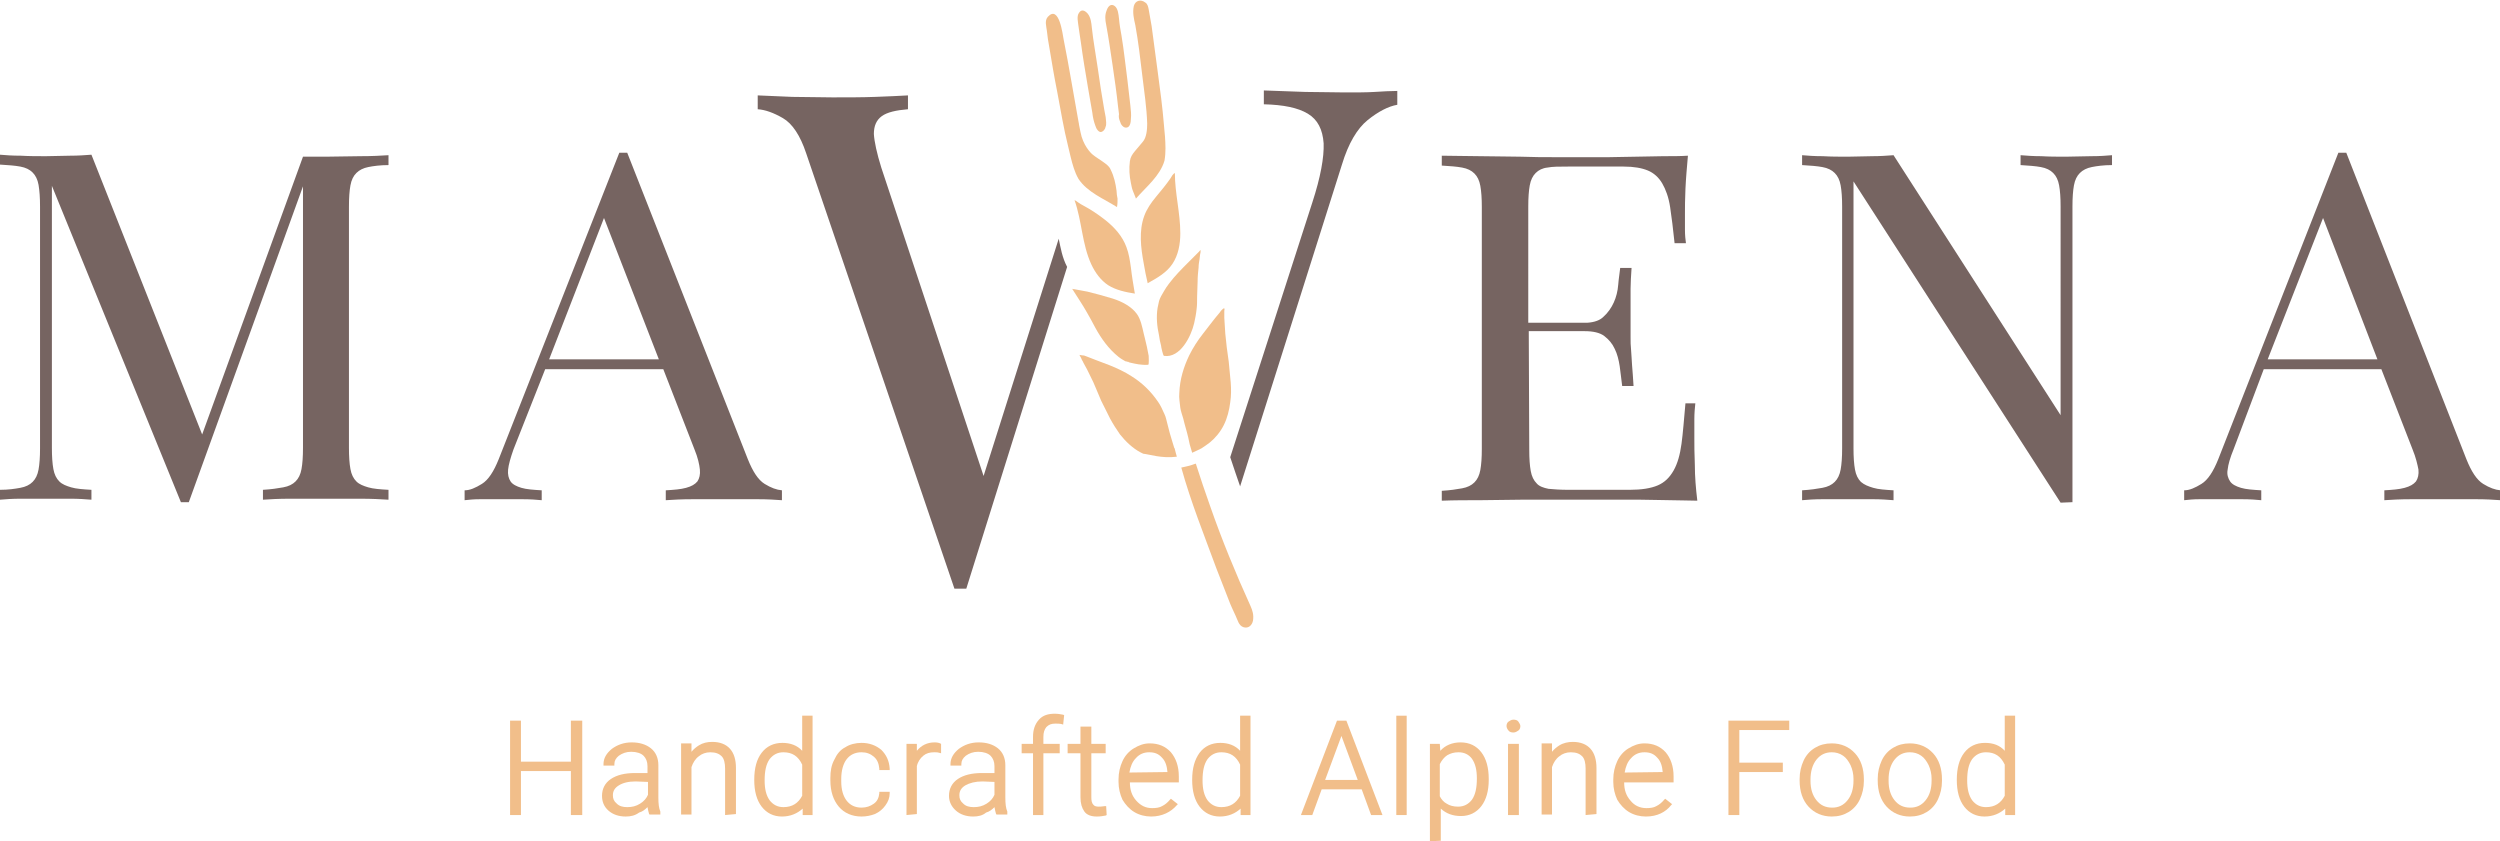 <svg xmlns="http://www.w3.org/2000/svg" xmlns:xlink="http://www.w3.org/1999/xlink" id="Ebene_1" x="0px" y="0px" viewBox="0 0 505.8 170.2" style="enable-background:new 0 0 505.8 170.2;" xml:space="preserve"><style type="text/css">	.st0{fill:#766461;}	.st1{fill:#F1BE8A;}</style><g>	<g>		<path class="st0" d="M40.9,87.9L18.5,31.3c-1.3,0.1-2.7,0.2-4.3,0.2c-1.6,0-3.2,0.1-4.9,0.1c-1.7,0-3.4,0-5.1-0.1   c-1.7,0-3.1-0.1-4.2-0.2v2c1.7,0.1,3,0.2,4.1,0.4c1.1,0.2,1.9,0.6,2.5,1.2c0.6,0.6,1,1.4,1.2,2.5C8,38.6,8.1,40,8.1,41.8v48.9   c0,1.8-0.1,3.2-0.3,4.3c-0.2,1.1-0.6,1.9-1.2,2.5c-0.6,0.6-1.4,1-2.5,1.2C3,98.9,1.7,99.1,0,99.1v2c1.1-0.1,2.5-0.2,4.2-0.2   c1.7,0,3.4,0,5.1,0s3.4,0,5,0c1.6,0,3,0.1,4.2,0.2v-2c-1.7-0.1-3.1-0.2-4.1-0.5s-1.8-0.6-2.4-1.2c-0.6-0.6-1-1.4-1.2-2.5   c-0.2-1.1-0.3-2.5-0.3-4.3v-53l26.1,64h1.6l23.1-63.9v52.9c0,1.8-0.1,3.2-0.3,4.3c-0.2,1.1-0.6,1.9-1.2,2.5   c-0.6,0.6-1.4,1-2.5,1.2s-2.4,0.4-4.1,0.5v2c1.4-0.1,3.2-0.2,5.5-0.2c2.3,0,4.7,0,7.3,0c2.3,0,4.6,0,6.9,0c2.3,0,4.2,0.1,5.7,0.2   v-2c-1.7-0.1-3.1-0.2-4.1-0.5s-1.8-0.6-2.4-1.2s-1-1.4-1.2-2.5c-0.2-1.1-0.3-2.5-0.3-4.3V41.8c0-1.8,0.1-3.2,0.3-4.3   s0.6-1.9,1.2-2.5c0.6-0.6,1.4-1,2.4-1.2s2.4-0.4,4.1-0.4v-2c-1.5,0.1-3.4,0.2-5.7,0.2c-2.3,0-4.6,0.1-6.9,0.1h-4.7L40.9,87.9z    M110.3,74.7h23.9l6.3,16.2c0.7,1.7,1,3.1,1.1,4.1c0.1,1-0.1,1.8-0.5,2.4c-0.5,0.6-1.2,1-2.3,1.3c-1.1,0.3-2.4,0.4-4.1,0.5v2   c1.4-0.1,3.2-0.2,5.5-0.2c2.3,0,4.7,0,7.3,0c1.9,0,3.9,0,5.8,0c1.9,0,3.6,0.1,4.9,0.2v-2c-1.1-0.1-2.2-0.5-3.5-1.3   c-1.3-0.8-2.4-2.5-3.4-5l-24.4-62h-1.6l-24.4,62c-1,2.5-2.1,4.2-3.4,5s-2.4,1.3-3.5,1.3v2c0.9-0.1,1.9-0.2,3.1-0.2   c1.2,0,2.4,0,3.5,0c1.8,0,3.5,0,5.1,0s2.9,0.1,3.9,0.2v-2c-1.7-0.1-3.1-0.2-4.1-0.5c-1-0.3-1.8-0.7-2.2-1.3s-0.6-1.4-0.5-2.4   c0.1-1,0.5-2.4,1.1-4.1L110.3,74.7z M122.2,44.1l11.1,28.6h-22.2L122.2,44.1z"></path>		<path class="st0" d="M309.3,67h11.3c1.7,0,3.1,0.3,4,1s1.6,1.5,2.1,2.6c0.5,1,0.8,2.2,1,3.5c0.2,1.3,0.3,2.6,0.5,4h2.3   c-0.1-1.6-0.2-3.1-0.3-4.2s-0.1-2.2-0.2-3.1c-0.1-0.9-0.1-1.7-0.1-2.5v-6.8c0-0.9,0-2,0-3.1c0-1.2,0.1-2.6,0.2-4.2h-2.3   c-0.1,1-0.3,2.1-0.4,3.4c-0.1,1.3-0.4,2.5-0.9,3.6c-0.5,1.1-1.2,2.1-2.1,2.9c-0.7,0.7-1.8,1.1-3.3,1.2h-11.9V41.8   c0-1.8,0.1-3.2,0.3-4.3c0.2-1.1,0.6-1.9,1.2-2.5c0.6-0.6,1.4-1,2.4-1.1c1-0.2,2.4-0.2,4.1-0.2h11.3c2.1,0,3.7,0.3,4.9,0.8   c1.2,0.5,2.2,1.4,2.9,2.6c0.7,1.2,1.3,2.8,1.6,4.8c0.3,2,0.6,4.4,0.9,7.3h2.3c-0.1-0.7-0.2-1.6-0.2-2.7c0-1.1,0-2.2,0-3.4   c0-1.1,0-2.8,0.1-4.9c0.1-2.2,0.3-4.4,0.5-6.7c-1.5,0.1-3.2,0.1-5,0.1s-3.6,0.1-5.5,0.1c-1.9,0-3.7,0.1-5.5,0.1h-10.6   c-2.3,0-4.7,0-7.3-0.1c-2.6,0-5.3-0.1-8.1-0.1c-2.8,0-5.4-0.1-7.8-0.1v2c1.7,0.1,3,0.2,4.1,0.4c1.1,0.2,1.9,0.6,2.5,1.2   c0.6,0.6,1,1.4,1.2,2.5c0.2,1.1,0.3,2.5,0.3,4.3v48.9c0,1.8-0.1,3.2-0.3,4.3c-0.2,1.1-0.6,1.9-1.2,2.5c-0.6,0.6-1.4,1-2.5,1.2   s-2.4,0.4-4.1,0.5v2c2.5-0.1,5.1-0.1,7.8-0.1c2.8,0,5.5-0.1,8.1-0.1c2.6,0,5.1,0,7.3,0h11.1c2,0,4,0,6,0s4,0.1,5.9,0.1   c2,0,3.8,0.1,5.5,0.1c-0.3-2.5-0.5-4.9-0.5-7.2c-0.1-2.3-0.1-4.1-0.1-5.4c0-1.4,0-2.7,0-3.9c0-1.2,0.1-2.3,0.2-3.2H341   c-0.3,3.3-0.5,6-0.8,8.2s-0.8,4-1.6,5.4c-0.8,1.4-1.8,2.4-3.2,3c-1.4,0.6-3.3,0.9-5.7,0.9h-12.3c-1.7,0-3.1-0.1-4.1-0.2   c-1-0.2-1.9-0.5-2.4-1.1c-0.6-0.6-1-1.4-1.2-2.5c-0.2-1.1-0.3-2.5-0.3-4.3L309.3,67L309.3,67z M419.3,101.6V41.8   c0-1.8,0.1-3.2,0.3-4.3s0.6-1.9,1.2-2.5c0.6-0.6,1.4-1,2.4-1.2s2.4-0.4,4.1-0.4v-2c-1.1,0.1-2.5,0.2-4.2,0.2   c-1.7,0-3.4,0.1-5.1,0.1c-1.7,0-3.4,0-5-0.1c-1.6,0-3-0.1-4.2-0.2v2c1.7,0.1,3,0.2,4.1,0.4c1.1,0.2,1.9,0.6,2.5,1.2s1,1.4,1.2,2.5   c0.2,1.1,0.3,2.5,0.3,4.3V84l-33.8-52.6c-1.3,0.1-2.7,0.2-4.3,0.2s-3.2,0.1-4.9,0.1c-1.7,0-3.4,0-5.1-0.1c-1.7,0-3.1-0.1-4.2-0.2   v2c1.7,0.1,3,0.2,4.1,0.4c1.1,0.2,1.9,0.6,2.5,1.2s1,1.4,1.2,2.5c0.2,1.1,0.3,2.5,0.3,4.3v48.9c0,1.8-0.1,3.2-0.3,4.3   c-0.2,1.1-0.6,1.9-1.2,2.5c-0.6,0.6-1.4,1-2.5,1.2c-1.1,0.2-2.4,0.4-4.1,0.5v2c1.1-0.1,2.5-0.2,4.2-0.2c1.7,0,3.4,0,5.1,0   c1.7,0,3.4,0,5,0s3,0.1,4.2,0.2v-2c-1.7-0.1-3.1-0.2-4.1-0.5s-1.8-0.6-2.5-1.2c-0.6-0.6-1-1.4-1.2-2.5c-0.2-1.1-0.3-2.5-0.3-4.3   v-54l41.9,65L419.3,101.6L419.3,101.6z M458,74.7h23.8l6.3,16.2c0.7,1.7,1,3.1,1.2,4.1c0.1,1-0.1,1.8-0.5,2.4   c-0.5,0.6-1.2,1-2.3,1.3c-1.1,0.3-2.4,0.4-4.1,0.5v2c1.4-0.1,3.2-0.2,5.5-0.2c2.3,0,4.7,0,7.3,0c1.9,0,3.9,0,5.8,0   s3.6,0.1,4.9,0.2v-2c-1.1-0.1-2.2-0.5-3.5-1.3c-1.3-0.8-2.4-2.5-3.4-5l-24.3-62h-1.6l-24.3,62c-1,2.5-2.1,4.2-3.4,5   c-1.3,0.8-2.4,1.3-3.5,1.3v2c0.9-0.1,1.9-0.2,3.1-0.2c1.2,0,2.4,0,3.5,0c1.8,0,3.5,0,5.1,0s3,0.1,3.9,0.2v-2   c-1.7-0.1-3.1-0.2-4.1-0.5c-1-0.3-1.8-0.7-2.2-1.3s-0.7-1.4-0.5-2.4c0.1-1,0.5-2.4,1.2-4.1L458,74.7z M470,44.1L481,72.7h-22.2   L470,44.1z"></path>		<path class="st0" d="M278.1,18.6c-1.6,0.1-3.6,0.1-6.1,0.1c-2.5,0-5.1-0.1-7.9-0.1c-2.8-0.1-5.6-0.2-8.4-0.3v2.8   c4,0.1,6.9,0.7,8.9,1.9c2,1.2,3,3.2,3.2,6c0.1,2.8-0.6,6.8-2.3,12l-16.6,51.5c0.7,2.2,1.4,4.1,2,5.9l20.6-65.1   c1.3-4.3,3.1-7.3,5.2-9s4.2-2.8,6-3.1v-2.8C281.3,18.4,279.8,18.5,278.1,18.6"></path>		<path class="st0" d="M214.2,48.3L199,96.3h0l-20.7-62.4c-0.9-2.9-1.4-5.2-1.5-6.8c0-1.6,0.5-2.8,1.6-3.6s2.9-1.2,5.3-1.4v-2.8   c-1.7,0.1-3.9,0.2-6.6,0.3s-5.6,0.1-8.7,0.1c-2.6,0-5.4-0.1-8.1-0.1c-2.8-0.1-5.1-0.2-7-0.3v2.8c1.5,0.1,3.2,0.7,5.1,1.8   c1.9,1.1,3.5,3.5,4.7,7.1l30,88.1h0.6h0.6h0.6h0.6l20.4-65.1C214.9,52.1,214.6,50.2,214.2,48.3"></path>		<path class="st1" d="M217.4,40.5c1.5,4.2,1.5,8.9,3.4,13c0.8,1.7,1.9,3.2,3.4,4.2c1.6,1,3.5,1.4,5.4,1.7c-0.3-1.8-0.6-3.5-0.8-5.3   c-0.2-1.4-0.4-2.8-0.9-4.1c-0.8-2.2-2.4-4-4.3-5.5c-1.4-1.1-2.9-2.1-4.4-2.9c-0.4-0.2-0.7-0.4-1-0.6   C217.9,40.8,217.7,40.6,217.4,40.5"></path>		<path class="st1" d="M231.6,68.3c-0.1-0.3-0.1-0.5-0.2-0.8c-0.3-1.3-0.6-2.9-1.4-4c-1.1-1.5-3-2.5-4.9-3.1c-1.7-0.5-3.4-1-5.1-1.4   c-0.9-0.2-1.8-0.3-2.7-0.5c-0.1,0-0.3,0-0.4-0.1c1,1.6,2.1,3.2,3,4.8c0.6,1,1.1,2,1.7,3.1c1.2,2.2,2.7,4.3,4.7,5.9   c0.5,0.4,0.9,0.6,1.4,0.9c0,0,0,0,0.1,0c0.1,0,0.2,0.1,0.4,0.1c0.1,0,0.1,0,0.2,0.1c0.1,0,0.3,0.1,0.4,0.1   c0.9,0.2,2.1,0.5,3.5,0.4c0.2,0,0.1-1.7,0.1-1.8C232.2,70.8,231.9,69.5,231.6,68.3"></path>		<path class="st1" d="M242.2,60c0-1,0.1-2,0.1-3c0-1,0.1-2,0.2-2.9c0-0.6,0.1-1.1,0.2-1.7c0-0.3,0.1-0.6,0.1-0.9   c0-0.2,0.1-0.3,0.1-0.5c0-0.1,0-0.3,0-0.4c-0.1,0-0.2,0.2-0.3,0.3c-0.1,0.1-0.2,0.2-0.3,0.3c-0.2,0.2-0.4,0.4-0.6,0.6   c-0.4,0.4-0.8,0.8-1.2,1.2c-1.4,1.4-2.8,2.8-4,4.4c-0.4,0.5-0.7,1-1,1.5c-0.4,0.7-0.8,1.3-1,2c-0.1,0.5-0.2,0.9-0.3,1.4   c-0.3,1.9-0.1,3.8,0.3,5.6c0.1,0.7,0.2,1.3,0.4,2c0,0.2,0.4,2.1,0.6,2.1c3.3,0.5,5.5-4,6.1-6.6c0.2-0.9,0.4-1.9,0.5-2.9   C242.2,61.8,242.2,60.9,242.2,60"></path>		<path class="st1" d="M241.2,91.6c-0.2-0.6-0.3-1.1-0.5-1.7c-0.1-0.5-0.2-0.9-0.3-1.4c-0.3-1.3-0.7-2.5-1-3.8   c-0.2-0.7-0.5-1.5-0.6-2.2c-0.1-1-0.3-2-0.2-3c0.1-2.8,0.9-5.3,2-7.6c0.8-1.6,1.7-3,2.8-4.4c1.1-1.4,2.2-2.9,3.4-4.3   c0.1-0.2,0.3-0.4,0.4-0.5c0.1-0.1,0.4-0.4,0.5-0.3c0.1,0.1,0,0.4,0,0.5c0,0.1,0,0.3,0,0.5c0,0.3,0,0.6,0,0.9   c0.1,1.1,0.1,2.1,0.2,3.2c0.1,0.9,0.2,1.9,0.3,2.8c0.1,1,0.3,1.9,0.4,2.9c0.1,1.4,0.3,2.8,0.4,4.2c0.1,1.3,0.1,2.7-0.1,4   c-0.2,1.6-0.6,3.2-1.3,4.6c-0.7,1.4-1.7,2.6-2.8,3.5c-0.5,0.4-1.1,0.8-1.7,1.2C242.5,91,242.1,91.2,241.2,91.6"></path>		<path class="st1" d="M237.7,35c0,4.1,1.1,8.1,1.1,12.2c0,2.2-0.4,4.4-1.6,6.2c-1.2,1.8-3.2,2.9-5,3.9c-0.3-1.3-0.6-2.7-0.8-4   c-0.6-3.2-1-6.6,0.1-9.6c0.5-1.4,1.4-2.7,2.4-3.9c1-1.2,2-2.4,2.9-3.7C237.1,35.6,237.3,35.2,237.7,35"></path>		<path class="st1" d="M253,122.6c-3-6.6-5.8-13.4-8.2-20.3c-1-2.8-1.9-5.5-2.8-8.3c0-0.1,0-0.1-0.1-0.2c-1,0.4-2,0.6-2.9,0.8   c1.9,6.9,4.6,13.6,7.1,20.4c0.8,2.1,1.7,4.3,2.5,6.4c0.4,1.1,0.9,2.1,1.4,3.2c0.4,0.8,0.6,2,1.6,2.3c1,0.3,1.7-0.4,1.9-1.3   C253.7,124.4,253.4,123.5,253,122.6"></path>		<path class="st1" d="M238.1,92.4c-0.1-0.4-0.3-1-0.4-1.5c0-0.1,0-0.2-0.1-0.2c-0.1-0.4-0.3-0.9-0.4-1.3c-0.4-1.2-0.7-2.4-1-3.6   c-0.2-0.7-0.3-1.4-0.6-2c-0.4-0.9-0.8-1.8-1.3-2.5c-1.5-2.2-3.3-3.9-5.4-5.2c-1.4-0.9-2.9-1.6-4.4-2.2c-1-0.4-1.9-0.7-2.9-1.1   c-0.6-0.2-1.2-0.5-1.8-0.7c-0.2-0.1-0.5-0.2-0.8-0.2c-0.2,0-0.5-0.1-0.6-0.1c0.1,0.3,0.3,0.5,0.4,0.8c0.1,0.3,0.3,0.5,0.4,0.8   c0.5,0.9,1,1.8,1.4,2.7c0.4,0.8,0.8,1.6,1.1,2.4c0.4,0.9,0.7,1.7,1.1,2.6c0.6,1.2,1.2,2.4,1.8,3.6c0.6,1.1,1.3,2.2,2,3.2   c1.2,1.5,2.6,2.8,4.1,3.6c0,0,0.2,0.1,0.6,0.3c0,0,0,0,0,0C232.5,91.9,235,92.8,238.1,92.4"></path>		<path class="st1" d="M226.5,24.3c0.1,0.3,0.2,0.5,0.3,0.8c0.3,0.5,0.7,0.8,1.2,0.7c0.6-0.1,0.8-1,0.8-1.7c0.1-0.9,0-1.8-0.1-2.7   c-0.2-1.8-0.4-3.5-0.6-5.2c-0.4-3-0.7-6-1.2-9c-0.2-1.1-0.4-2.2-0.5-3.4c-0.1-0.9-0.2-2.1-0.9-2.6c-0.7-0.5-1.3,0-1.6,0.9   c-0.4,1-0.3,1.9-0.1,2.9c0.5,2.7,0.9,5.5,1.3,8.2s0.8,5.5,1.1,8.3c0.1,0.5,0.1,1.1,0.2,1.6C226.3,23.6,226.4,24,226.5,24.3"></path>		<path class="st1" d="M223.8,24.8c0,0.3,0,0.6-0.1,0.8c-0.1,0.6-0.5,1-0.9,1.1c-0.5,0.1-1-0.6-1.2-1.3c-0.3-0.8-0.5-1.7-0.6-2.6   c-0.3-1.7-0.6-3.5-0.9-5.2c-0.5-3-1-5.9-1.4-8.9c-0.2-1.1-0.3-2.2-0.5-3.4c-0.1-0.9-0.4-2,0.1-2.7c0.5-0.8,1.2-0.5,1.8,0.2   c0.6,0.8,0.7,1.8,0.8,2.8c0.3,2.8,0.8,5.4,1.2,8.2c0.4,2.8,0.8,5.5,1.3,8.3c0.1,0.5,0.2,1.1,0.3,1.6   C223.7,24,223.8,24.4,223.8,24.8"></path>		<path class="st1" d="M225.9,38.6c-0.2-1.5-0.5-2.9-1.2-4.3c-0.3-0.7-0.9-1.1-1.6-1.6c-0.7-0.5-1.4-0.9-2-1.4   c-0.4-0.3-2-1.9-2.5-4.6c-0.1-0.5-0.2-1-0.3-1.5c0,0,0-0.2-0.1-0.6c-1-5.5-1.9-11.1-3-16.6C215,7,214.3,0.9,212,3.4   c-0.7,0.8-0.3,1.9-0.2,2.8c0.1,1.1,0.3,2.3,0.5,3.4c0.5,3,1,6,1.6,9c0.7,3.7,1.3,7.4,2.2,11c0.2,0.7,0.3,1.4,0.5,2.1   c0.4,1.6,0.8,3.1,1.6,4.5c1.8,2.7,5.1,4,7.8,5.7c0,0,0-0.1,0-0.1c0.1-0.5,0.1-1.1,0.1-1.6C226,39.7,225.9,39.1,225.9,38.6"></path>		<path class="st1" d="M235.7,27.6c-0.1-0.7-0.1-1.4-0.2-2.2c-0.3-3.7-0.8-7.4-1.3-11.1c-0.4-3-0.8-6-1.2-9   c-0.2-1.1-0.4-2.3-0.6-3.4c-0.1-0.5-0.2-1.1-0.7-1.4c-0.9-0.7-2-0.4-2.3,0.7c-0.3,1.3,0,2.6,0.3,3.9c0.6,3.3,1,6.7,1.4,10.1   c0.4,3.3,0.9,6.6,1,9.8c0,1.1-0.1,2.8-0.9,3.7c-0.5,0.6-1.1,1.3-1.6,1.9c-0.5,0.6-0.9,1.2-1,2c-0.2,1.5-0.1,3,0.2,4.4   c0.1,0.5,0.2,1.1,0.4,1.6s0.4,1,0.6,1.5c0,0,0,0.1,0,0.1c2.1-2.4,4.9-4.6,5.8-7.7C235.9,30.8,235.8,29.2,235.7,27.6"></path>	</g>	<polygon class="st1" points="115.5,164.9 115.5,156 105.4,156 105.4,164.9 103.2,164.9 103.2,145.8 105.4,145.8 105.4,154.1   115.5,154.1 115.5,145.8 117.8,145.8 117.8,164.9  "></polygon>	<g>		<path class="st1" d="M126.6,165.2c-1.4,0-2.6-0.4-3.5-1.2c-0.9-0.8-1.3-1.8-1.3-3c0-1.4,0.6-2.6,1.8-3.4c1.2-0.8,2.8-1.2,4.9-1.2   h2.5V155c0-0.9-0.3-1.6-0.8-2.1c-0.5-0.5-1.4-0.8-2.5-0.8c-1,0-1.8,0.3-2.5,0.8c-0.6,0.5-0.9,1-0.9,1.7v0.3l-2.2,0v-0.3   c0-1.2,0.6-2.2,1.7-3.1c1.1-0.8,2.4-1.3,4-1.3c1.6,0,2.9,0.4,3.9,1.2c1,0.8,1.5,2,1.5,3.4v6.5c0,1.3,0.1,2.2,0.4,2.9l0,0.1v0.5   h-2.2l-0.1-0.2c-0.1-0.3-0.2-0.8-0.3-1.3c-0.5,0.5-1,0.9-1.7,1.1C128.5,165,127.6,165.2,126.6,165.2 M128.6,158.1   c-1.5,0-2.6,0.3-3.4,0.8c-0.8,0.5-1.2,1.1-1.2,2c0,0.7,0.2,1.2,0.8,1.7c0.5,0.5,1.2,0.7,2.1,0.7c1,0,1.8-0.2,2.6-0.7   c0.8-0.5,1.3-1.1,1.6-1.8l0-2.6L128.6,158.1L128.6,158.1z"></path>		<path class="st1" d="M146.7,164.9v-9.4c0-1.1-0.2-2-0.7-2.5c-0.5-0.5-1.2-0.8-2.3-0.8c-0.9,0-1.7,0.3-2.3,0.8   c-0.7,0.5-1.2,1.3-1.5,2.2l0,9.6h-2.1v-14.4h2.1l0,1.7c0.4-0.5,1-1,1.5-1.3c0.8-0.5,1.7-0.7,2.7-0.7c1.6,0,2.8,0.5,3.6,1.4   c0.8,0.9,1.2,2.2,1.2,3.9v9.3L146.7,164.9L146.7,164.9z"></path>		<path class="st1" d="M158.2,165.2c-1.7,0-3.1-0.7-4.1-2c-1-1.3-1.5-3.1-1.5-5.4c0-2.4,0.5-4.2,1.5-5.5c1-1.3,2.4-2,4.2-2   c1.6,0,3,0.5,4,1.6v-7.1h2.1v20.1h-2l0-1.3C161.3,164.6,159.9,165.2,158.2,165.2 M158.5,152.2c-1.2,0-2.1,0.5-2.8,1.4   c-0.7,1-1,2.4-1,4.3c0,1.7,0.3,3,1,4c0.7,0.9,1.6,1.4,2.8,1.4c1.8,0,3-0.8,3.8-2.3l0-6.3C161.5,153,160.3,152.2,158.5,152.2"></path>		<path class="st1" d="M174.3,165.2c-1.9,0-3.5-0.7-4.6-2c-1.1-1.3-1.7-3.1-1.7-5.3v-0.5c0-1.4,0.2-2.6,0.8-3.7   c0.5-1.1,1.2-2,2.2-2.5c0.9-0.6,2.1-0.9,3.3-0.9c1.6,0,2.9,0.5,4,1.4c1,1,1.6,2.2,1.7,3.8l0,0.3h-2.1l0-0.3   c-0.1-1-0.4-1.8-1.1-2.4c-0.7-0.6-1.5-0.9-2.5-0.9c-1.3,0-2.3,0.5-3,1.4c-0.7,0.9-1.1,2.3-1.1,4v0.5c0,1.7,0.4,3,1.1,3.9   c0.7,0.9,1.7,1.4,3,1.4c1,0,1.8-0.3,2.5-0.8c0.7-0.5,1-1.2,1.1-2.1l0-0.3h2.1l0,0.3c0,0.9-0.3,1.7-0.9,2.5   c-0.5,0.7-1.2,1.3-2.1,1.7C176.2,165,175.3,165.2,174.3,165.2"></path>		<path class="st1" d="M183.4,164.9v-14.4h2.1l0,1.4c0.9-1.1,2.1-1.7,3.6-1.7c0.5,0,0.9,0.1,1.1,0.2l0.2,0.1l0,1.9l-0.4-0.1   c-0.3-0.1-0.6-0.1-1-0.1c-0.9,0-1.6,0.2-2.2,0.7c-0.6,0.5-1.1,1.2-1.3,2.1l0,9.7L183.4,164.9L183.4,164.9z"></path>		<path class="st1" d="M196.9,165.2c-1.4,0-2.6-0.4-3.5-1.2c-0.9-0.8-1.4-1.8-1.4-3c0-1.4,0.6-2.6,1.8-3.4c1.2-0.8,2.8-1.2,4.9-1.2   h2.5V155c0-0.9-0.3-1.6-0.8-2.1c-0.5-0.5-1.4-0.8-2.5-0.8c-1,0-1.8,0.3-2.5,0.8c-0.6,0.5-0.9,1-0.9,1.7v0.3l-2.2,0v-0.3   c0-1.2,0.6-2.2,1.7-3.1c1.1-0.8,2.4-1.3,4-1.3c1.6,0,2.9,0.4,3.9,1.2c1,0.8,1.5,2,1.5,3.4v6.5c0,1.3,0.1,2.2,0.4,2.9l0,0.1v0.5   h-2.2l-0.1-0.2c-0.1-0.3-0.2-0.8-0.3-1.3c-0.5,0.5-1,0.9-1.7,1.1C198.8,165,197.9,165.2,196.9,165.2 M198.8,158.1   c-1.5,0-2.6,0.3-3.5,0.8c-0.8,0.5-1.2,1.1-1.2,2c0,0.7,0.2,1.2,0.8,1.7c0.5,0.5,1.2,0.7,2.1,0.7c1,0,1.8-0.2,2.6-0.7   c0.8-0.5,1.3-1.1,1.6-1.8l0-2.6L198.8,158.1L198.8,158.1z"></path>		<path class="st1" d="M209,164.9v-12.5h-2.3v-1.9h2.3v-1.4c0-1.5,0.4-2.6,1.2-3.5s1.9-1.2,3.2-1.2c0.6,0,1.2,0.1,1.7,0.2l0.2,0.1   l-0.2,1.9l-0.3-0.1c-0.4-0.1-0.9-0.1-1.3-0.1c-0.8,0-1.3,0.2-1.8,0.7c-0.4,0.5-0.6,1.1-0.6,2v1.4h3.3v1.9h-3.3v12.5L209,164.9   L209,164.9z"></path>		<path class="st1" d="M221.9,165.2c-1.1,0-2-0.3-2.5-1c-0.5-0.7-0.8-1.6-0.8-2.9v-8.9H216v-1.9h2.6V147h2.2v3.5h2.9v1.9h-2.9v8.9   c0,0.7,0.1,1.2,0.4,1.5c0.2,0.3,0.6,0.4,1.1,0.4c0.2,0,0.6,0,1.2-0.1l0.3,0l0.1,1.8l-0.2,0.1C223.2,165.1,222.6,165.2,221.9,165.2   "></path>		<path class="st1" d="M232.9,165.2c-1.2,0-2.4-0.3-3.4-0.9c-1-0.6-1.8-1.5-2.4-2.5c-0.5-1.1-0.8-2.3-0.8-3.6v-0.5   c0-1.4,0.3-2.6,0.8-3.7c0.5-1.1,1.3-2,2.3-2.6c1-0.6,2-1,3.2-1c1.8,0,3.2,0.6,4.3,1.8c1,1.2,1.6,2.8,1.6,4.9v1.2h-9.9   c0,1.5,0.4,2.7,1.3,3.7c0.9,1,1.9,1.5,3.2,1.5c0.8,0,1.5-0.1,2-0.4c0.6-0.3,1.1-0.7,1.6-1.3l0.2-0.2l1.4,1.1l-0.2,0.2   C236.9,164.3,235.1,165.2,232.9,165.2 M236.2,156.2c-0.1-1.2-0.4-2.2-1.1-2.9c-0.7-0.8-1.5-1.1-2.6-1.1c-1.1,0-2,0.4-2.7,1.2   c-0.7,0.7-1.1,1.7-1.3,2.9L236.2,156.2L236.2,156.2z"></path>		<path class="st1" d="M246.8,165.2c-1.7,0-3.1-0.7-4.1-2c-1-1.3-1.5-3.1-1.5-5.4c0-2.4,0.5-4.1,1.5-5.5c1-1.3,2.4-2,4.2-2   c1.6,0,3,0.5,4,1.6v-7.1h2.1v20.1h-2l0-1.3C249.9,164.6,248.5,165.2,246.8,165.2 M247.1,152.2c-1.2,0-2.1,0.5-2.8,1.4   c-0.7,1-1,2.4-1,4.3c0,1.7,0.3,3,1,4c0.7,0.9,1.6,1.4,2.8,1.4c1.8,0,3-0.8,3.8-2.3l0-6.3C250.1,153,248.9,152.2,247.1,152.2"></path>	</g>	<path class="st1" d="M277.4,164.9l-1.9-5.2h-8.1l-1.9,5.2h-2.3l7.3-19.1h1.9l7.3,19.1H277.4z M274.7,157.8l-3.3-8.9l-3.3,8.9H274.7  z"></path>	<rect x="282.5" y="144.8" class="st1" width="2.1" height="20.1"></rect>	<g>		<path class="st1" d="M289.3,170.2v-19.7h2l0.1,1.4c1-1.1,2.4-1.7,4.1-1.7c1.8,0,3.2,0.7,4.2,2c1,1.3,1.5,3.1,1.5,5.4v0.2   c0,2.2-0.5,4-1.5,5.3c-1,1.3-2.4,2-4.1,2c-1.7,0-3-0.5-4.1-1.5v6.5L289.3,170.2L289.3,170.2z M295.1,152.2c-0.9,0-1.6,0.2-2.3,0.6   c-0.6,0.4-1.1,1-1.5,1.8l0,6.5c0.3,0.6,0.8,1.2,1.4,1.5c0.6,0.4,1.4,0.6,2.3,0.6c1.2,0,2.1-0.5,2.8-1.4c0.7-1,1-2.4,1-4.3   c0-1.7-0.3-3-1-4C297.2,152.7,296.3,152.2,295.1,152.2"></path>		<path class="st1" d="M305.1,150.5h2.2v14.4h-2.2V150.5z M306.2,148.2c-0.4,0-0.8-0.1-1-0.4c-0.2-0.2-0.4-0.6-0.4-0.9   s0.1-0.7,0.4-0.9s0.6-0.4,1-0.4c0.4,0,0.8,0.1,1,0.4s0.4,0.6,0.4,0.9s-0.1,0.7-0.4,0.9C306.9,148,306.6,148.2,306.2,148.2"></path>		<path class="st1" d="M320.8,164.9v-9.4c0-1.1-0.2-2-0.7-2.5c-0.5-0.5-1.2-0.8-2.3-0.8c-0.9,0-1.7,0.3-2.3,0.8   c-0.7,0.5-1.2,1.3-1.5,2.2l0,9.6h-2.1v-14.4h2.1l0,1.7c0.4-0.5,1-1,1.5-1.3c0.8-0.5,1.8-0.7,2.7-0.7c1.6,0,2.8,0.5,3.6,1.4   c0.8,0.9,1.2,2.2,1.2,3.9v9.3L320.8,164.9L320.8,164.9z"></path>		<path class="st1" d="M333,165.2c-1.2,0-2.4-0.3-3.4-0.9c-1-0.6-1.8-1.5-2.4-2.5c-0.5-1.1-0.8-2.3-0.8-3.6v-0.5   c0-1.4,0.3-2.6,0.8-3.7c0.5-1.1,1.3-2,2.3-2.6c1-0.6,2-1,3.2-1c1.8,0,3.2,0.6,4.3,1.8c1,1.2,1.6,2.8,1.6,4.9v1.2h-10   c0,1.5,0.4,2.7,1.3,3.7c0.8,1,1.9,1.5,3.2,1.5c0.8,0,1.5-0.1,2-0.4c0.6-0.3,1.1-0.7,1.6-1.3l0.2-0.2l1.4,1.1l-0.2,0.2   C337,164.3,335.3,165.2,333,165.2 M336.4,156.2c-0.1-1.2-0.4-2.2-1.1-2.9c-0.7-0.8-1.5-1.1-2.6-1.1c-1.1,0-2,0.4-2.7,1.2   c-0.7,0.7-1.1,1.7-1.3,2.9L336.4,156.2L336.4,156.2z"></path>	</g>	<polygon class="st1" points="349.7,164.9 349.7,145.8 362,145.8 362,147.7 351.9,147.7 351.9,154.3 360.7,154.3 360.7,156.2   351.9,156.2 351.9,164.9  "></polygon>	<g>		<path class="st1" d="M370.6,165.2c-1.9,0-3.5-0.7-4.7-2c-1.2-1.3-1.8-3.1-1.8-5.3v-0.3c0-1.4,0.3-2.6,0.8-3.7   c0.5-1.1,1.3-2,2.3-2.6c1-0.6,2.1-0.9,3.4-0.9c1.9,0,3.5,0.7,4.7,2c1.2,1.3,1.8,3.1,1.8,5.3v0.3c0,1.4-0.3,2.6-0.8,3.7   c-0.5,1.1-1.3,2-2.3,2.6C373,164.9,371.9,165.2,370.6,165.2 M370.6,152.2c-1.3,0-2.3,0.5-3.1,1.5c-0.8,1-1.2,2.4-1.2,4v0.3   c0,1.6,0.4,2.9,1.2,3.9c0.8,1,1.8,1.5,3.2,1.5c1.3,0,2.3-0.5,3.1-1.5c0.8-1,1.2-2.3,1.2-4v-0.3c0-1-0.2-1.9-0.6-2.8   c-0.4-0.8-0.9-1.5-1.5-1.9C372.2,152.4,371.4,152.2,370.6,152.2"></path>		<path class="st1" d="M386.4,165.2c-1.9,0-3.5-0.7-4.7-2c-1.2-1.3-1.8-3.1-1.8-5.3v-0.3c0-1.4,0.3-2.6,0.8-3.7   c0.5-1.1,1.3-2,2.3-2.6c1-0.6,2.1-0.9,3.4-0.9c1.9,0,3.5,0.7,4.7,2c1.2,1.3,1.8,3.1,1.8,5.3v0.3c0,1.4-0.3,2.6-0.8,3.7   c-0.5,1.1-1.3,2-2.3,2.6C388.8,164.9,387.7,165.2,386.4,165.2 M386.4,152.2c-1.3,0-2.3,0.5-3.1,1.5c-0.8,1-1.2,2.4-1.2,4v0.3   c0,1.6,0.4,2.9,1.2,3.9c0.8,1,1.8,1.5,3.2,1.5c1.3,0,2.3-0.5,3.1-1.5c0.8-1,1.2-2.3,1.2-4v-0.3c0-1-0.2-1.9-0.6-2.8   c-0.4-0.8-0.9-1.5-1.5-1.9C388,152.4,387.2,152.2,386.4,152.2"></path>		<path class="st1" d="M401.5,165.2c-1.7,0-3.1-0.7-4.1-2c-1-1.3-1.5-3.1-1.5-5.4c0-2.4,0.5-4.2,1.5-5.5c1-1.3,2.4-2,4.2-2   c1.7,0,3,0.5,4,1.6v-7.1h2.1v20.1h-2l0-1.3C404.6,164.6,403.2,165.2,401.5,165.2 M401.8,152.2c-1.2,0-2.1,0.5-2.8,1.4   c-0.7,1-1,2.4-1,4.3c0,1.7,0.3,3,1,4c0.7,0.9,1.6,1.4,2.8,1.4c1.8,0,3-0.8,3.8-2.3l0-6.3C404.8,153,403.6,152.2,401.8,152.2"></path>	</g></g></svg>